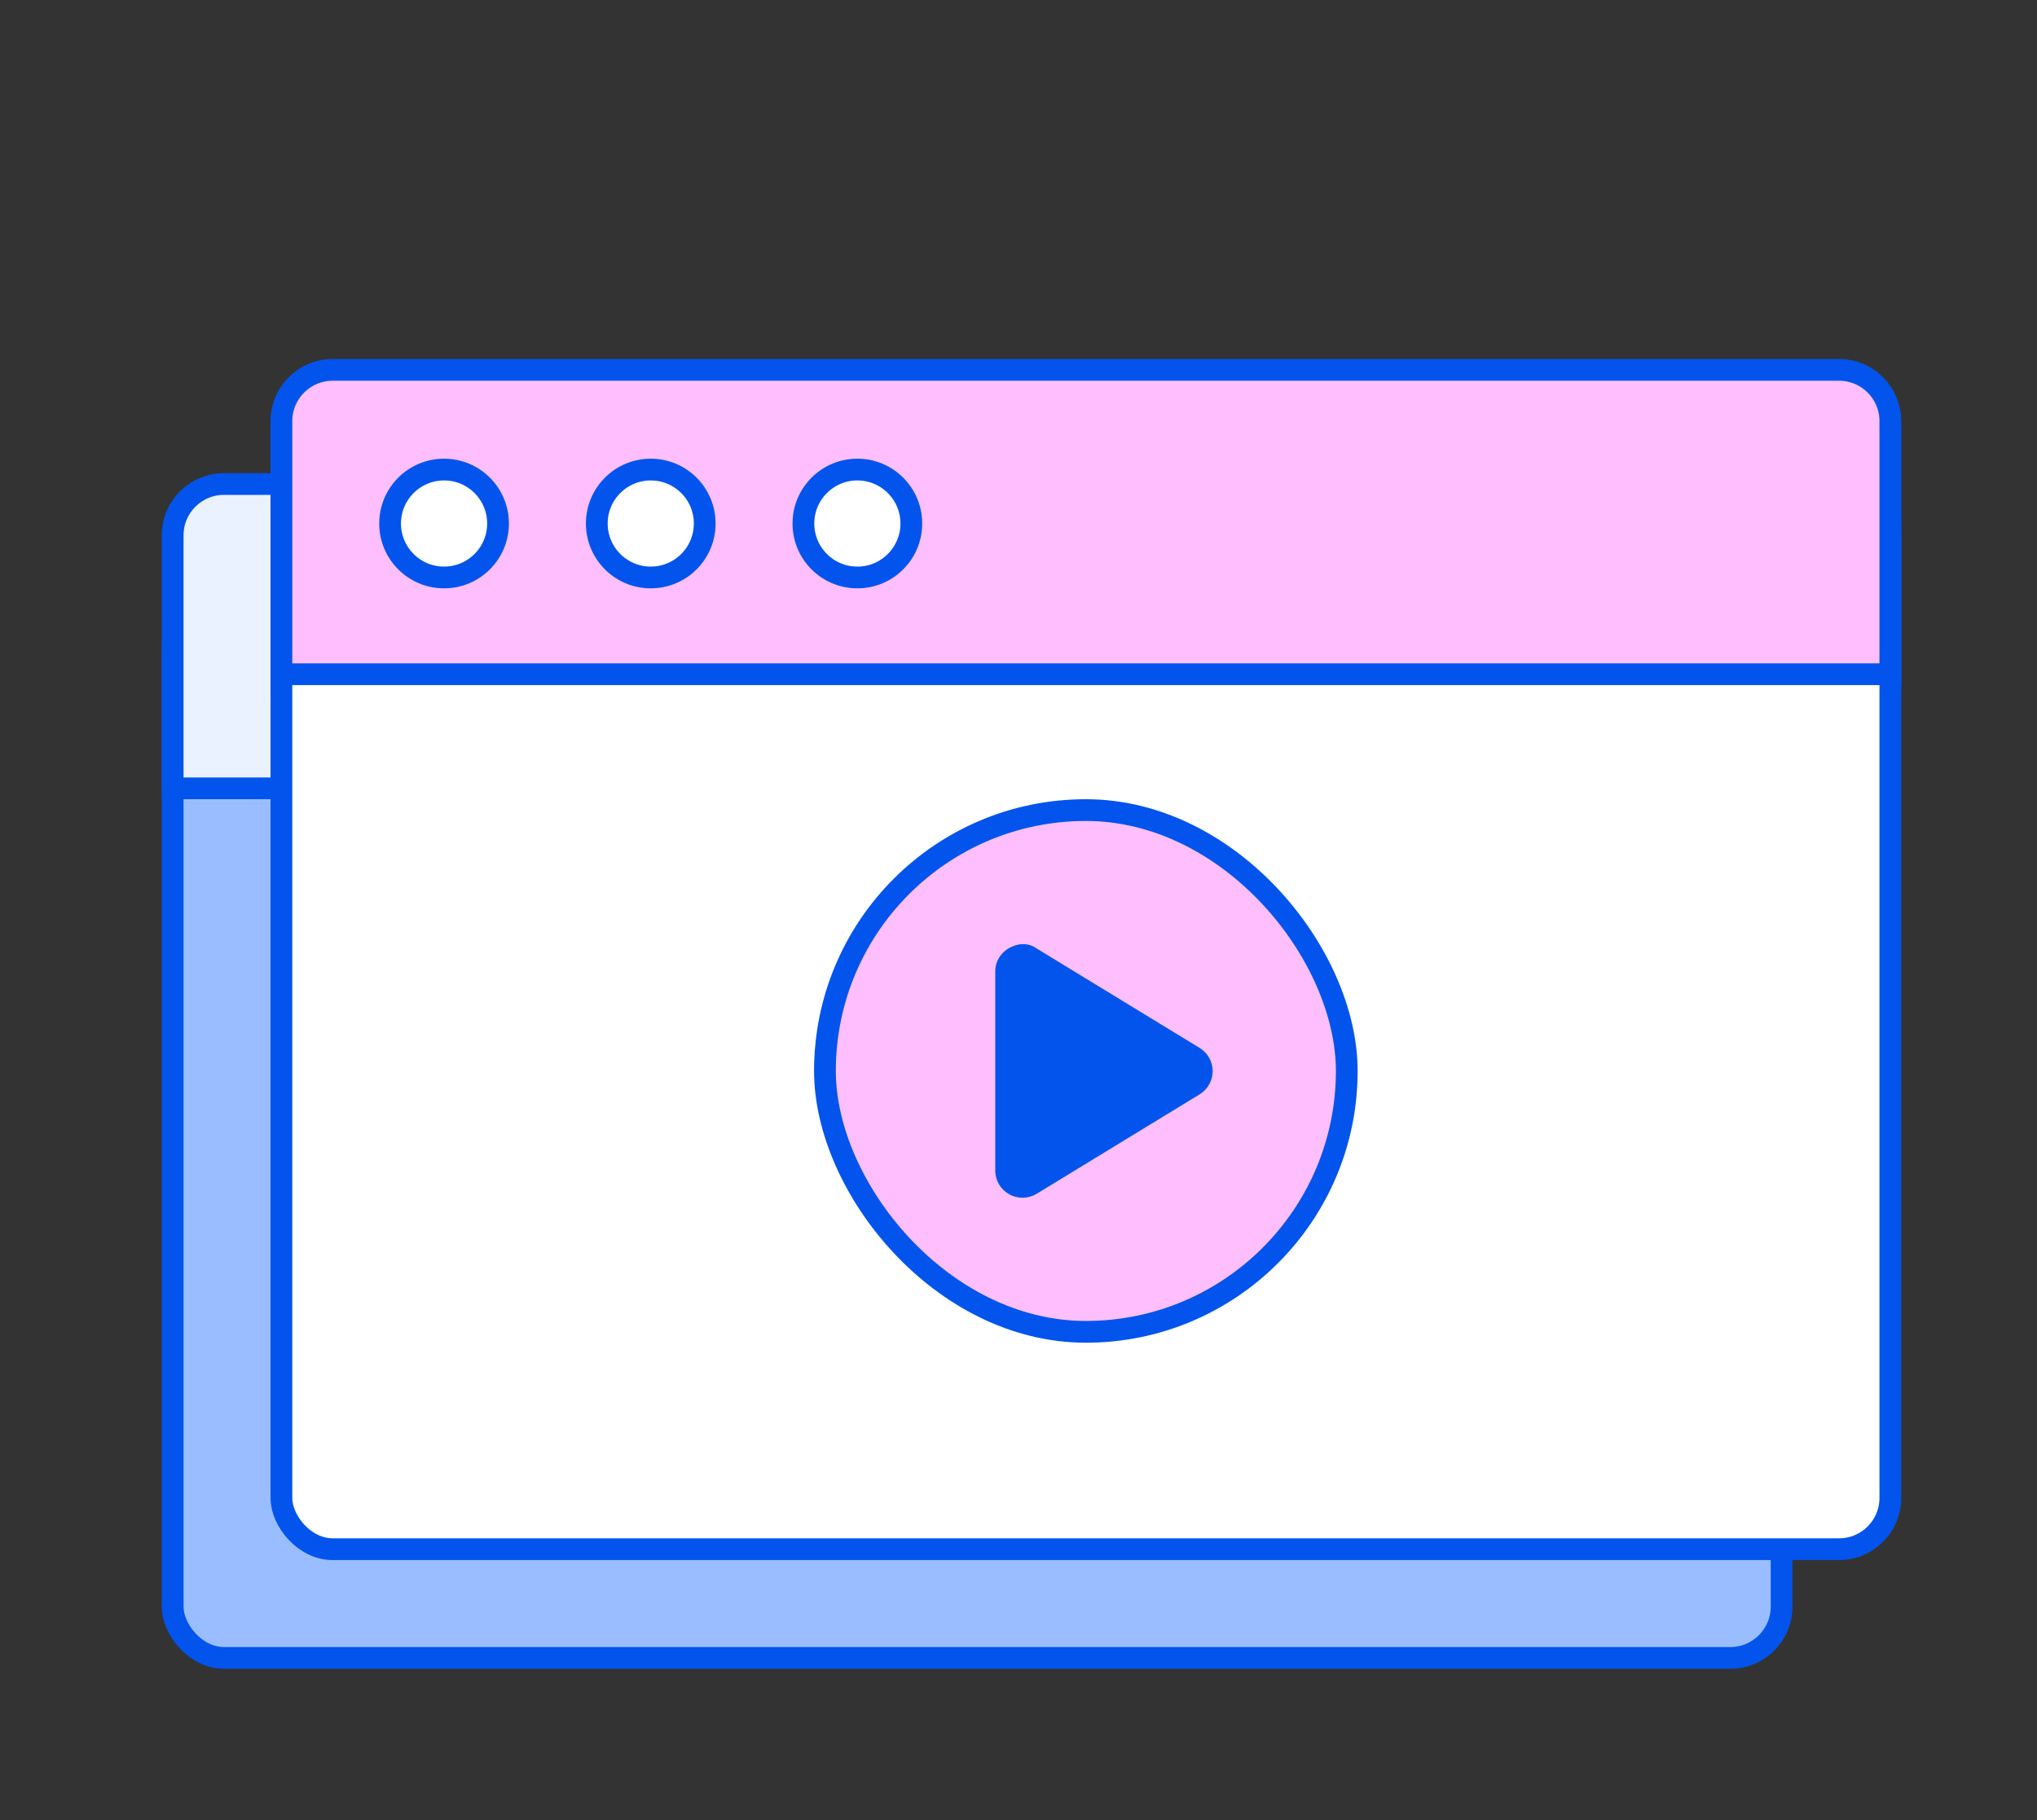 <svg width="47" height="42" viewBox="0 0 47 42" fill="none" xmlns="http://www.w3.org/2000/svg">
<rect x="0" y="0" width="47" height="42" fill="#333333" stroke="none"/>
<mask id="mask0_24725_271" style="mask-type:alpha" maskUnits="userSpaceOnUse" x="0" y="0" width="47" height="42">
<rect width="46.667" height="42" fill="#D9D9D9"/>
</mask>
<g mask="url(#mask0_24725_271)">
<rect x="3.984" y="13.677" width="37.123" height="24.582" rx="1.183" fill="#99BDFF" stroke="#0254EC" stroke-width="0.502"/>
<circle cx="12.596" cy="16.865" r="1.496" fill="#FFBFFF"/>
<circle cx="17.365" cy="16.865" r="1.496" fill="#6199FF"/>
<circle cx="22.133" cy="16.865" r="1.496" fill="#6199FF"/>
<path d="M5.167 11.169H39.925C40.578 11.169 41.107 11.698 41.107 12.351V18.192H3.984V12.351C3.984 11.698 4.514 11.169 5.167 11.169Z" fill="#EAF1FF" stroke="#0254EC" stroke-width="0.502"/>
<circle cx="7.737" cy="14.715" r="1.245" fill="white" stroke="#0254EC" stroke-width="0.502"/>
<circle cx="12.506" cy="14.715" r="1.245" fill="white" stroke="#0254EC" stroke-width="0.502"/>
<circle cx="17.274" cy="14.715" r="1.245" fill="white" stroke="#0254EC" stroke-width="0.502"/>
<rect x="16.526" y="21.327" width="12.04" height="12.04" rx="6.02" fill="#FFBFFF"/>
<rect x="16.526" y="21.327" width="12.04" height="12.04" rx="6.02" stroke="#0254EC" stroke-width="0.502"/>
<path d="M20.777 24.511C20.973 24.398 21.216 24.38 21.409 24.521L25.172 26.817C25.357 26.932 25.472 27.132 25.472 27.352C25.472 27.571 25.357 27.772 25.172 27.886L21.409 30.182C21.216 30.3 20.973 30.305 20.777 30.193C20.578 30.083 20.456 29.874 20.456 29.647V25.032C20.456 24.829 20.578 24.62 20.777 24.511Z" fill="#0254EC"/>
<rect x="6.242" y="10.792" width="37.625" height="6.689" rx="1.434" fill="#0254EC"/>
<circle cx="15.104" cy="14.232" r="1.496" fill="#FFBFFF"/>
<circle cx="19.873" cy="14.232" r="1.496" fill="#6199FF"/>
<circle cx="24.641" cy="14.232" r="1.496" fill="#6199FF"/>
<rect x="6.493" y="8.66" width="37.123" height="27.09" rx="1.183" fill="white" stroke="#0254EC" stroke-width="0.502"/>
<path d="M7.676 8.535H42.433C43.087 8.535 43.616 9.064 43.616 9.718V15.559H6.493V9.718C6.493 9.064 7.022 8.535 7.676 8.535Z" fill="#FFBFFF" stroke="#0254EC" stroke-width="0.502"/>
<circle cx="10.246" cy="12.081" r="1.245" fill="white" stroke="#0254EC" stroke-width="0.502"/>
<circle cx="15.015" cy="12.081" r="1.245" fill="white" stroke="#0254EC" stroke-width="0.502"/>
<circle cx="19.782" cy="12.081" r="1.245" fill="white" stroke="#0254EC" stroke-width="0.502"/>
<rect x="19.034" y="18.694" width="12.04" height="12.04" rx="6.02" fill="#FFBFFF"/>
<rect x="19.034" y="18.694" width="12.04" height="12.04" rx="6.02" stroke="#0254EC" stroke-width="0.502"/>
<path d="M23.285 21.877C23.481 21.765 23.724 21.746 23.918 21.887L27.68 24.183C27.866 24.298 27.98 24.499 27.98 24.718C27.98 24.937 27.866 25.138 27.68 25.253L23.918 27.549C23.724 27.666 23.481 27.671 23.285 27.559C23.087 27.449 22.964 27.241 22.964 27.014V22.399C22.964 22.195 23.087 21.986 23.285 21.877Z" fill="#0254EC"/>
</g>
</svg>
